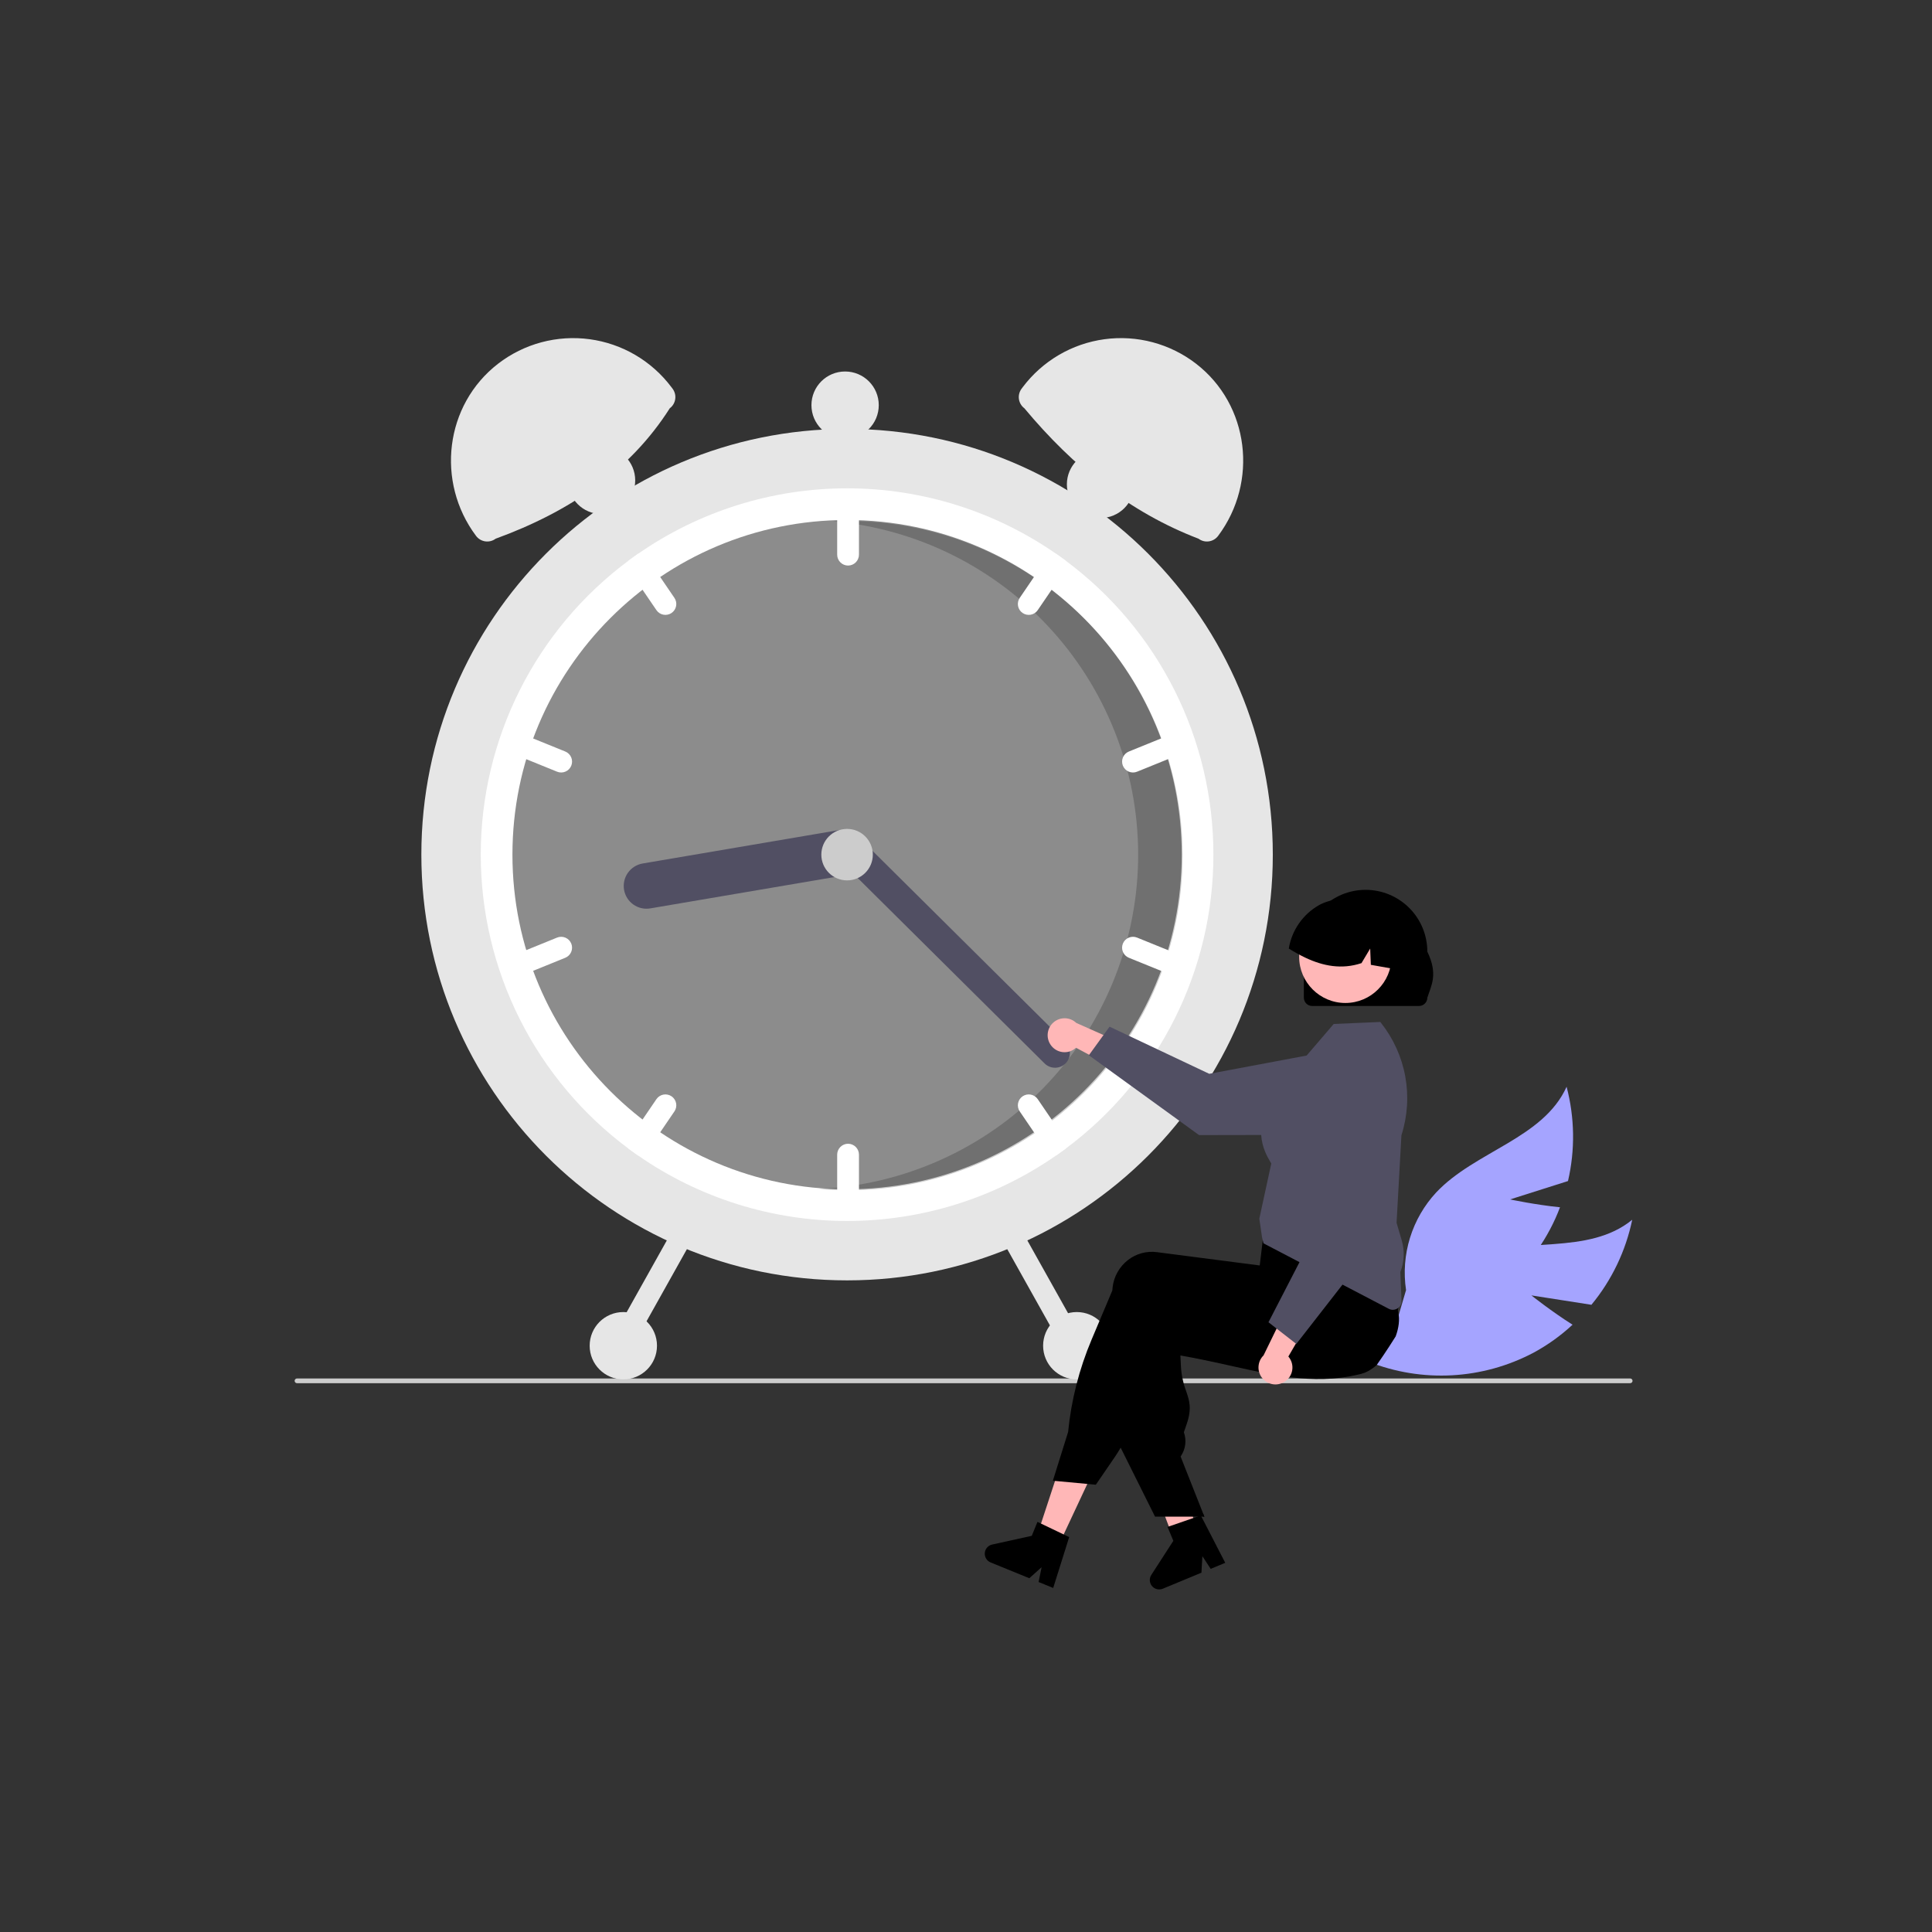 <svg width="400" height="400" viewBox="0 0 400 400" fill="none" xmlns="http://www.w3.org/2000/svg">
<rect x="0" y="0" width="400" height="400" fill="#333333" stroke="none"/>
<g clip-path="url(#clip0_617_1526)">
<path d="M317.06 268.2L329.486 270.142C333.692 265.05 336.592 259.007 337.933 252.539C328.847 259.977 315.029 256.024 304.011 260.085C300.584 261.378 297.492 263.425 294.964 266.075C292.437 268.726 290.537 271.911 289.408 275.395L283.335 281.928C288.832 284.105 294.736 285.063 300.639 284.738C306.543 284.413 312.305 282.812 317.531 280.046C320.446 278.465 323.152 276.523 325.582 274.265C321.234 271.528 317.06 268.2 317.06 268.2Z" fill="#A5A4FF"/>
<path d="M312.649 248.327L324.637 244.523C326.13 238.089 326.031 231.387 324.347 225C319.531 235.71 305.401 238.334 297.35 246.883C294.86 249.568 293.005 252.779 291.925 256.279C290.844 259.778 290.565 263.476 291.108 267.098L288.586 275.654C294.477 275.151 300.188 273.376 305.327 270.452C310.466 267.528 314.91 263.525 318.353 258.719C320.258 256.003 321.813 253.059 322.982 249.954C317.869 249.443 312.649 248.327 312.649 248.327Z" fill="#A5A4FF"/>
<path d="M338 285.886C338 285.95 337.988 286.014 337.963 286.073C337.939 286.132 337.903 286.186 337.858 286.232C337.812 286.277 337.758 286.313 337.699 286.337C337.64 286.362 337.576 286.374 337.512 286.374H61.488C61.358 286.374 61.234 286.323 61.143 286.231C61.051 286.14 61 286.016 61 285.886C61 285.757 61.051 285.633 61.143 285.541C61.234 285.45 61.358 285.398 61.488 285.398H337.512C337.576 285.398 337.64 285.411 337.699 285.435C337.758 285.46 337.812 285.496 337.858 285.541C337.903 285.586 337.939 285.64 337.963 285.699C337.988 285.759 338 285.822 338 285.886V285.886Z" fill="#CCCCCC"/>
<path d="M175.379 265.087C224.058 265.087 263.521 225.624 263.521 176.945C263.521 128.265 224.058 88.803 175.379 88.803C126.699 88.803 87.237 128.265 87.237 176.945C87.237 225.624 126.699 265.087 175.379 265.087Z" fill="#E6E6E6"/>
<path d="M251.222 176.945C251.231 188.779 248.467 200.451 243.15 211.024C237.834 221.597 230.115 230.777 220.61 237.828C219.975 238.304 219.327 238.767 218.675 239.218C205.966 248.053 190.857 252.788 175.379 252.788C159.9 252.788 144.792 248.053 132.083 239.218C131.431 238.767 130.783 238.304 130.148 237.828C120.65 230.771 112.935 221.59 107.619 211.018C102.304 200.446 99.536 188.778 99.536 176.945C99.536 165.112 102.304 153.443 107.619 142.872C112.935 132.3 120.65 123.118 130.148 116.061C130.783 115.586 131.431 115.122 132.083 114.671C144.792 105.837 159.9 101.102 175.379 101.102C190.857 101.102 205.966 105.837 218.675 114.671C219.327 115.122 219.975 115.586 220.61 116.061C230.115 123.112 237.834 132.292 243.15 142.866C248.467 153.439 251.231 165.11 251.222 176.945V176.945Z" fill="white"/>
<path d="M175.379 246.23C213.643 246.23 244.663 215.21 244.663 176.946C244.663 138.682 213.643 107.662 175.379 107.662C137.115 107.662 106.095 138.682 106.095 176.946C106.095 215.21 137.115 246.23 175.379 246.23Z" fill="#8C8C8C"/>
<path opacity="0.2" d="M175.56 107.855C174.509 107.855 173.465 107.883 172.427 107.929C189.938 109.468 206.209 117.606 217.944 130.693C229.68 143.781 236.001 160.84 235.628 178.415C235.255 195.99 228.215 212.765 215.935 225.343C203.655 237.922 187.053 245.361 169.493 246.156C171.492 246.329 173.515 246.423 175.56 246.423C193.935 246.423 211.557 239.124 224.551 226.13C237.544 213.137 244.843 195.515 244.843 177.139C244.843 158.764 237.544 141.141 224.551 128.148C211.557 115.155 193.935 107.855 175.56 107.855V107.855Z" fill="black"/>
<path d="M175.584 102.742C174.986 102.743 174.413 102.981 173.991 103.404C173.568 103.826 173.33 104.399 173.329 104.997V114.836C173.329 115.434 173.567 116.008 173.99 116.43C174.412 116.853 174.986 117.091 175.584 117.091C176.182 117.091 176.755 116.853 177.178 116.43C177.601 116.008 177.839 115.434 177.839 114.836V104.997C177.838 104.399 177.6 103.826 177.177 103.404C176.754 102.981 176.182 102.743 175.584 102.742V102.742Z" fill="white"/>
<path d="M220.61 116.063C219.975 115.587 219.327 115.124 218.675 114.673C218.284 114.647 217.893 114.724 217.541 114.896C217.189 115.068 216.887 115.329 216.666 115.653L211.128 123.782C210.791 124.276 210.665 124.884 210.776 125.471C210.888 126.059 211.228 126.578 211.722 126.914C212.216 127.251 212.824 127.377 213.411 127.266C213.999 127.154 214.518 126.814 214.854 126.32L220.393 118.19C220.604 117.882 220.734 117.526 220.772 117.154C220.81 116.782 220.754 116.407 220.61 116.063V116.063Z" fill="white"/>
<path d="M245.774 153.131C245.663 152.857 245.498 152.607 245.29 152.397C245.083 152.186 244.835 152.019 244.563 151.904C244.29 151.789 243.998 151.728 243.702 151.727C243.406 151.725 243.113 151.781 242.839 151.893L233.721 155.595C233.167 155.82 232.726 156.256 232.494 156.807C232.262 157.357 232.258 157.978 232.483 158.531C232.708 159.085 233.143 159.527 233.694 159.759C234.244 159.992 234.864 159.997 235.418 159.772L244.536 156.07C245.089 155.844 245.53 155.407 245.762 154.856C245.994 154.305 245.998 153.685 245.774 153.131Z" fill="white"/>
<path d="M139.63 123.782L134.091 115.653C133.871 115.329 133.569 115.068 133.217 114.896C132.865 114.724 132.474 114.647 132.082 114.673C131.431 115.124 130.783 115.587 130.147 116.063C130.003 116.407 129.948 116.782 129.986 117.154C130.024 117.526 130.154 117.882 130.365 118.19L135.903 126.32C136.24 126.814 136.759 127.154 137.346 127.266C137.934 127.377 138.541 127.251 139.035 126.914C139.53 126.578 139.87 126.059 139.981 125.471C140.093 124.884 139.966 124.276 139.63 123.782V123.782Z" fill="white"/>
<path d="M117.037 155.594L107.919 151.892C107.365 151.667 106.745 151.672 106.194 151.904C105.643 152.137 105.207 152.579 104.982 153.132C104.757 153.686 104.761 154.307 104.994 154.858C105.226 155.409 105.668 155.845 106.222 156.07L115.34 159.772C115.893 159.996 116.514 159.991 117.064 159.759C117.615 159.526 118.05 159.084 118.275 158.531C118.5 157.977 118.496 157.357 118.264 156.806C118.032 156.256 117.59 155.82 117.037 155.594V155.594Z" fill="white"/>
<path d="M175.584 236.801C174.986 236.802 174.413 237.04 173.991 237.462C173.568 237.885 173.33 238.458 173.329 239.056V248.895C173.329 249.493 173.567 250.066 173.99 250.489C174.412 250.912 174.986 251.15 175.584 251.15C176.182 251.15 176.755 250.912 177.178 250.489C177.601 250.066 177.839 249.493 177.839 248.895V239.056C177.838 238.458 177.6 237.885 177.177 237.462C176.754 237.04 176.182 236.802 175.584 236.801V236.801Z" fill="white"/>
<path d="M220.393 235.701L214.854 227.571C214.688 227.327 214.475 227.117 214.227 226.955C213.979 226.793 213.702 226.681 213.411 226.625C213.121 226.57 212.822 226.573 212.532 226.633C212.242 226.694 211.967 226.81 211.722 226.977C211.478 227.144 211.268 227.357 211.106 227.604C210.943 227.852 210.832 228.129 210.776 228.42C210.721 228.711 210.724 229.01 210.784 229.299C210.844 229.589 210.961 229.864 211.128 230.109L216.666 238.239C216.887 238.563 217.189 238.823 217.541 238.995C217.893 239.167 218.284 239.244 218.675 239.218C219.327 238.767 219.975 238.304 220.61 237.829C220.754 237.484 220.81 237.109 220.772 236.737C220.734 236.366 220.604 236.009 220.393 235.701Z" fill="white"/>
<path d="M244.536 197.821L235.418 194.119C234.864 193.894 234.244 193.898 233.693 194.131C233.142 194.363 232.706 194.805 232.481 195.359C232.256 195.913 232.26 196.534 232.493 197.084C232.725 197.635 233.167 198.071 233.721 198.296L242.839 201.998C243.392 202.223 244.013 202.218 244.563 201.985C245.114 201.753 245.549 201.311 245.774 200.757C245.999 200.204 245.995 199.583 245.763 199.033C245.531 198.482 245.089 198.046 244.536 197.821V197.821Z" fill="white"/>
<path d="M139.035 226.977C138.541 226.64 137.934 226.514 137.346 226.625C136.759 226.737 136.24 227.077 135.903 227.571L130.365 235.701C130.154 236.009 130.024 236.365 129.986 236.737C129.948 237.109 130.003 237.484 130.147 237.828C130.783 238.304 131.431 238.767 132.082 239.218C132.474 239.244 132.865 239.167 133.217 238.995C133.569 238.823 133.871 238.562 134.091 238.238L139.63 230.109C139.796 229.864 139.913 229.589 139.974 229.299C140.034 229.009 140.037 228.711 139.981 228.42C139.926 228.129 139.814 227.852 139.652 227.604C139.49 227.357 139.28 227.143 139.035 226.977V226.977Z" fill="white"/>
<path d="M118.275 195.357C118.163 195.083 117.999 194.834 117.791 194.623C117.584 194.413 117.336 194.245 117.064 194.13C116.791 194.015 116.499 193.955 116.203 193.953C115.907 193.951 115.614 194.008 115.339 194.119L106.222 197.821C105.668 198.047 105.227 198.483 104.995 199.033C104.763 199.584 104.759 200.204 104.984 200.758C105.209 201.312 105.644 201.753 106.195 201.986C106.745 202.219 107.365 202.223 107.919 201.999L117.037 198.297C117.59 198.07 118.031 197.634 118.263 197.083C118.495 196.532 118.499 195.911 118.275 195.357V195.357Z" fill="white"/>
<path d="M178.509 175.827C178.718 177.06 178.428 178.325 177.705 179.344C176.982 180.364 175.884 181.055 174.652 181.266L134.64 188.072C134.03 188.176 133.405 188.158 132.802 188.021C132.198 187.883 131.627 187.628 131.122 187.27C130.617 186.911 130.188 186.457 129.858 185.933C129.529 185.409 129.306 184.825 129.202 184.215C129.098 183.604 129.116 182.979 129.253 182.376C129.391 181.772 129.646 181.202 130.004 180.697C130.362 180.192 130.817 179.762 131.341 179.433C131.865 179.103 132.449 178.88 133.059 178.776L173.071 171.97C174.303 171.762 175.568 172.051 176.588 172.774C177.607 173.497 178.298 174.595 178.509 175.827Z" fill="#514F63"/>
<path d="M220.62 220.156C220.046 220.734 219.265 221.061 218.45 221.064C217.635 221.067 216.851 220.747 216.272 220.173L173.2 177.439C172.622 176.864 172.296 176.084 172.293 175.269C172.29 174.454 172.611 173.671 173.185 173.093C173.759 172.514 174.539 172.187 175.354 172.184C176.169 172.18 176.952 172.5 177.531 173.074L220.603 215.808C221.181 216.383 221.508 217.163 221.511 217.978C221.514 218.794 221.194 219.577 220.62 220.156V220.156Z" fill="#514F63"/>
<path d="M175.379 182.274C178.322 182.274 180.708 179.888 180.708 176.945C180.708 174.001 178.322 171.615 175.379 171.615C172.435 171.615 170.049 174.001 170.049 176.945C170.049 179.888 172.435 182.274 175.379 182.274Z" fill="#CCCCCC"/>
<path d="M138.669 84.531C130.489 97.393 118.007 105.928 102.613 111.535C102.309 111.763 101.963 111.929 101.595 112.023C101.226 112.117 100.843 112.138 100.467 112.084C100.091 112.03 99.729 111.902 99.402 111.708C99.075 111.515 98.79 111.258 98.562 110.954V110.954C90.2 99.79 92.088 83.834 103.124 75.303C105.792 73.244 108.842 71.736 112.098 70.865C115.354 69.995 118.75 69.78 122.09 70.233C125.429 70.686 128.645 71.797 131.552 73.504C134.458 75.21 136.996 77.476 139.02 80.171L139.251 80.48C139.479 80.784 139.644 81.13 139.738 81.498C139.832 81.867 139.853 82.25 139.799 82.626C139.745 83.002 139.617 83.364 139.424 83.691C139.23 84.018 138.973 84.303 138.669 84.531V84.531Z" fill="#E6E6E6"/>
<path d="M211.738 80.171C213.761 77.476 216.3 75.21 219.206 73.504C222.112 71.797 225.329 70.686 228.668 70.233C232.008 69.78 235.404 69.995 238.659 70.865C241.915 71.736 244.966 73.244 247.634 75.303C258.669 83.834 260.557 99.79 252.196 110.954C251.968 111.258 251.682 111.515 251.355 111.708C251.029 111.902 250.667 112.03 250.29 112.084C249.914 112.138 249.531 112.117 249.163 112.023C248.795 111.929 248.449 111.763 248.145 111.535C233.854 106.064 222.136 96.597 212.088 84.531C211.474 84.071 211.068 83.386 210.959 82.626C210.85 81.866 211.047 81.094 211.507 80.48L211.738 80.171Z" fill="#E6E6E6"/>
<path d="M208.153 253.309C207.632 253.602 207.248 254.089 207.085 254.665C206.923 255.24 206.995 255.856 207.286 256.378L220.299 279.632C220.591 280.154 221.079 280.538 221.654 280.701C222.23 280.863 222.846 280.79 223.368 280.498C223.889 280.206 224.274 279.719 224.436 279.144C224.599 278.568 224.526 277.952 224.235 277.43L211.222 254.176C210.929 253.655 210.441 253.271 209.866 253.108C209.291 252.946 208.675 253.018 208.153 253.309V253.309Z" fill="#E6E6E6"/>
<path d="M139.536 254.176L126.523 277.43C126.231 277.952 126.159 278.568 126.321 279.143C126.484 279.719 126.868 280.206 127.39 280.498C127.912 280.79 128.528 280.863 129.104 280.7C129.679 280.538 130.166 280.154 130.459 279.632L143.472 256.378C143.616 256.119 143.709 255.835 143.743 255.541C143.778 255.247 143.755 254.949 143.674 254.664C143.594 254.379 143.458 254.112 143.274 253.88C143.091 253.647 142.864 253.453 142.605 253.309C142.347 253.164 142.062 253.072 141.768 253.037C141.474 253.002 141.176 253.026 140.891 253.106C140.606 253.187 140.34 253.323 140.107 253.506C139.875 253.69 139.681 253.917 139.536 254.176H139.536Z" fill="#E6E6E6"/>
<path d="M222.935 285.585C226.784 285.585 229.904 282.465 229.904 278.616C229.904 274.767 226.784 271.646 222.935 271.646C219.086 271.646 215.965 274.767 215.965 278.616C215.965 282.465 219.086 285.585 222.935 285.585Z" fill="#E6E6E6"/>
<path d="M227.854 107.251C231.703 107.251 234.824 104.131 234.824 100.282C234.824 96.433 231.703 93.312 227.854 93.312C224.005 93.312 220.885 96.433 220.885 100.282C220.885 104.131 224.005 107.251 227.854 107.251Z" fill="#E6E6E6"/>
<path d="M174.969 90.853C178.818 90.853 181.938 87.733 181.938 83.883C181.938 80.034 178.818 76.914 174.969 76.914C171.12 76.914 168 80.034 168 83.883C168 87.733 171.12 90.853 174.969 90.853Z" fill="#E6E6E6"/>
<path d="M124.544 106.431C128.393 106.431 131.513 103.311 131.513 99.462C131.513 95.612 128.393 92.492 124.544 92.492C120.695 92.492 117.574 95.612 117.574 99.462C117.574 103.311 120.695 106.431 124.544 106.431Z" fill="#E6E6E6"/>
<path d="M129.053 285.585C132.902 285.585 136.022 282.465 136.022 278.616C136.022 274.767 132.902 271.646 129.053 271.646C125.204 271.646 122.083 274.767 122.083 278.616C122.083 282.465 125.204 285.585 129.053 285.585Z" fill="#E6E6E6"/>
<path d="M217.468 216.237C217.743 216.667 218.108 217.032 218.539 217.305C218.97 217.579 219.456 217.755 219.962 217.82C220.468 217.886 220.983 217.84 221.469 217.685C221.955 217.53 222.402 217.271 222.777 216.925L233.713 222.784L233.127 216.364L222.832 211.784C222.209 211.192 221.39 210.849 220.531 210.82C219.672 210.792 218.833 211.079 218.172 211.628C217.511 212.177 217.074 212.949 216.944 213.799C216.814 214.648 217.001 215.516 217.468 216.237H217.468Z" fill="#FFB7B7"/>
<path d="M225.436 218.478L229.722 212.562L250.367 222.322L276.058 217.502C277.328 217.264 278.635 217.308 279.886 217.631C281.137 217.955 282.301 218.55 283.296 219.374C284.291 220.198 285.093 221.231 285.644 222.4C286.195 223.569 286.481 224.845 286.484 226.137V226.137C286.486 228.47 285.562 230.71 283.915 232.363C282.267 234.016 280.032 234.948 277.698 234.955L248.256 235.01L225.436 218.478Z" fill="#514F63"/>
<path d="M218.836 320.65L214.5 318.577L220.456 300.453L226.855 303.514L218.836 320.65Z" fill="#FFB7B7"/>
<path d="M247.904 317.729C247.589 317.927 247.274 318.121 246.955 318.315C246.321 318.704 245.681 319.086 245.041 319.462C244.719 319.65 244.395 319.838 244.073 320.022V320.032L244.054 320.035L244.047 320.038L243.557 320.159L242.853 318.299L242.528 317.443L242.07 316.229L241.229 314.009L236.802 302.321L243.684 300.623L243.942 301.677H243.945L244.073 302.2L246.477 311.952L246.968 313.946L246.984 314.006L247.28 315.197L247.535 316.229L247.818 317.382L247.904 317.729Z" fill="#FFB7B7"/>
<path d="M288.962 276.681C288.525 277.382 288.079 278.079 287.63 278.77C286.796 280.057 285.939 281.325 285.06 282.573C285.06 282.576 285.057 282.576 285.054 282.579C284.541 283.055 283.974 283.468 283.366 283.812C283.34 283.831 283.312 283.844 283.286 283.86C282.838 284.108 282.361 284.299 281.866 284.43C281.687 284.474 281.506 284.519 281.327 284.564C280.684 284.717 280.047 284.847 279.413 284.962C278.286 285.162 277.171 285.306 276.063 285.395C275.974 285.404 275.884 285.411 275.795 285.417C271.238 285.752 266.801 285.213 262.17 284.331C259.883 283.898 257.549 283.379 255.132 282.841C254.342 282.662 253.549 282.487 252.746 282.312C252.686 282.299 252.622 282.283 252.558 282.271C251.412 282.019 250.246 281.77 249.052 281.525C247.548 281.216 245.997 280.917 244.386 280.633L244.5 282.904C244.596 284.651 244.959 286.373 245.577 288.01C246.265 290.023 246.809 291.615 245.66 294.93L245.106 296.536C245.393 297.333 245.491 298.186 245.394 299.027C245.296 299.869 245.004 300.676 244.542 301.386L244.43 301.555L249.052 313.247L249.351 314.005H246.985L244.074 314.008H239.14L232.022 299.727L231.681 299.045V299.01L232.417 271.566C232.426 271.324 232.446 271.079 232.477 270.837C232.607 269.736 232.955 268.673 233.5 267.708C234.045 266.744 234.777 265.897 235.653 265.219C236.492 264.563 237.453 264.08 238.481 263.799C239.508 263.518 240.581 263.444 241.637 263.582L244.074 263.897L249.052 264.54L252.558 264.996L252.628 265.005L262.97 266.343L263.712 263.317L263.849 263.266L268.202 261.671L283.261 256.151L283.299 256.138L284.289 255.775L284.407 255.966C284.442 256.024 284.477 256.081 284.509 256.138C285.488 257.894 286.285 259.744 286.888 261.661C287.902 264.793 288.737 267.98 289.388 271.206C289.417 271.346 289.442 271.474 289.465 271.588L289.474 271.623C289.484 271.678 289.49 271.713 289.493 271.722C289.841 273.168 289.599 274.933 288.962 276.681Z" fill="black"/>
<path d="M289.597 266.569C289.549 266.365 289.489 266.158 289.425 265.957C288.92 264.437 288.331 262.947 287.661 261.492C286.909 259.836 286.008 258.062 284.935 256.141C284.415 255.211 283.857 254.244 283.259 253.24C282.96 252.737 282.649 252.224 282.326 251.701C282.314 251.677 282.3 251.654 282.285 251.631L282.192 251.479L267.293 253.472L261.745 254.214L261.414 256.979L261.334 257.664C261.331 257.664 261.331 257.664 261.334 257.667L261.112 259.533V259.536L260.815 262.001L260.79 261.998L252.557 260.931L244.072 259.833L239.515 259.243C238.459 259.106 237.386 259.18 236.358 259.461C235.331 259.742 234.369 260.224 233.53 260.88C232.655 261.559 231.923 262.406 231.378 263.37C230.833 264.335 230.485 265.398 230.355 266.499C230.326 266.721 230.307 266.951 230.298 267.177L225.998 277.365C223.425 283.459 221.787 289.905 221.138 296.487L217.985 306.568L218.434 306.609L225.116 307.23L226.88 307.396L230.766 301.723C231.209 301.077 231.629 300.411 232.021 299.73C232.666 298.617 233.239 297.463 233.737 296.277L242.142 276.276C242.792 276.388 243.435 276.494 244.072 276.595C247.018 277.072 249.847 277.462 252.557 277.763C261.37 278.748 269.001 278.824 275.794 277.99C277.702 277.757 279.546 277.451 281.326 277.072C281.979 276.935 282.623 276.788 283.259 276.63C283.409 276.595 283.556 276.56 283.702 276.521C285.018 276.182 286.228 275.518 287.222 274.59C288.215 273.662 288.959 272.499 289.387 271.209C289.898 269.714 289.971 268.104 289.597 266.569V266.569Z" fill="black"/>
<path d="M220.221 317.692L215.529 315.443L214.794 315.09L213.618 317.975L205.414 319.781C205.008 319.87 204.642 320.086 204.368 320.399C204.094 320.711 203.927 321.102 203.891 321.516C203.856 321.93 203.954 322.344 204.17 322.698C204.387 323.053 204.711 323.328 205.096 323.485L213.112 326.756L215.657 324.466L215.033 327.54L218.052 328.772L221.361 318.24L220.221 317.692Z" fill="black"/>
<path d="M249.051 313.248L249.351 314.006H249.051V313.248Z" fill="black"/>
<path d="M247.418 314.167L242.502 315.87L241.731 316.136L242.926 319.014L238.367 326.07C238.141 326.418 238.033 326.83 238.058 327.245C238.083 327.659 238.24 328.055 238.505 328.374C238.771 328.693 239.132 328.919 239.535 329.018C239.939 329.117 240.363 329.085 240.747 328.926L248.744 325.61L248.941 322.192L250.66 324.815L253.673 323.566L248.614 313.754L247.418 314.167Z" fill="black"/>
<path d="M288.371 271.182C288.079 271.181 287.792 271.11 287.534 270.974L261.594 257.419L261.294 256.192L260.729 252.309L260.737 252.273L263.204 240.899C263.159 240.801 263.064 240.641 262.957 240.46C261.856 238.594 258.504 232.915 264.901 225.095L276.132 212.001L285.772 211.586L285.881 211.724C288.459 214.96 290.197 218.781 290.942 222.85C291.686 226.919 291.414 231.109 290.149 235.047L289.145 253.174L290.222 256.835C290.851 258.986 290.747 261.286 289.926 263.371L290.173 269.299C290.183 269.542 290.143 269.784 290.057 270.012C289.971 270.239 289.84 270.447 289.672 270.623C289.504 270.798 289.302 270.938 289.078 271.034C288.855 271.13 288.614 271.18 288.371 271.182L288.371 271.182Z" fill="#514F63"/>
<path d="M265.87 286.133C266.309 285.873 266.686 285.52 266.975 285.099C267.263 284.678 267.456 284.199 267.539 283.695C267.622 283.191 267.594 282.676 267.456 282.184C267.318 281.693 267.074 281.238 266.742 280.851L272.978 270.125L266.541 270.488L261.605 280.617C260.992 281.219 260.621 282.026 260.563 282.883C260.504 283.74 260.762 284.589 261.288 285.269C261.814 285.949 262.57 286.412 263.415 286.571C264.259 286.731 265.133 286.574 265.87 286.133L265.87 286.133Z" fill="#FFB7B7"/>
<path d="M268.387 278.247L262.624 273.759L273.096 253.465L269.172 227.622C268.978 226.344 269.067 225.04 269.434 223.801C269.801 222.562 270.436 221.419 271.295 220.453C272.153 219.487 273.213 218.722 274.4 218.213C275.588 217.703 276.873 217.46 278.164 217.503V217.503C280.496 217.582 282.702 218.584 284.297 220.287C285.892 221.991 286.746 224.258 286.672 226.59L285.702 256.016L268.387 278.247Z" fill="#514F63"/>
<path d="M269.949 206.561V197.022C269.947 193.632 271.292 190.38 273.687 187.982C276.082 185.583 279.333 184.235 282.722 184.232C286.112 184.23 289.364 185.575 291.763 187.97C294.161 190.366 295.51 193.616 295.512 197.006V197.022C297.765 201.716 296.356 203.948 295.512 206.561C295.511 207.016 295.33 207.452 295.009 207.773C294.687 208.095 294.251 208.276 293.796 208.277H271.666C271.211 208.276 270.775 208.095 270.453 207.774C270.131 207.452 269.95 207.016 269.949 206.561V206.561Z" fill="black"/>
<path d="M278.54 207.656C283.824 207.656 288.107 203.373 288.107 198.089C288.107 192.805 283.824 188.521 278.54 188.521C273.256 188.521 268.973 192.805 268.973 198.089C268.973 203.373 273.256 207.656 278.54 207.656Z" fill="#FFB7B7"/>
<path d="M288.553 200.597C288.466 200.584 288.379 200.565 288.293 200.552C286.8 200.287 285.308 200.027 283.82 199.758L283.683 196.385L281.88 199.406C277.768 200.771 273.921 199.999 270.302 198.297C269.108 197.73 267.95 197.092 266.833 196.385C267.138 194.52 267.855 192.746 268.933 191.194C270.01 189.641 271.422 188.349 273.063 187.413C273.2 187.335 273.332 187.266 273.469 187.198C273.47 187.198 273.471 187.198 273.471 187.198C273.472 187.197 273.472 187.197 273.473 187.197C273.473 187.196 273.473 187.196 273.474 187.195C273.474 187.195 273.474 187.194 273.474 187.193C273.707 187.084 273.944 186.979 274.181 186.883C276.039 186.157 278.065 185.973 280.023 186.353C281.982 186.733 283.792 187.66 285.244 189.028C288.165 191.817 289.479 196.421 288.553 200.597Z" fill="black"/>
</g>
<defs>
<clipPath id="clip0_617_1526">
<rect width="277" height="259.075" fill="white" transform="translate(61 70)"/>
</clipPath>
</defs>
</svg>
